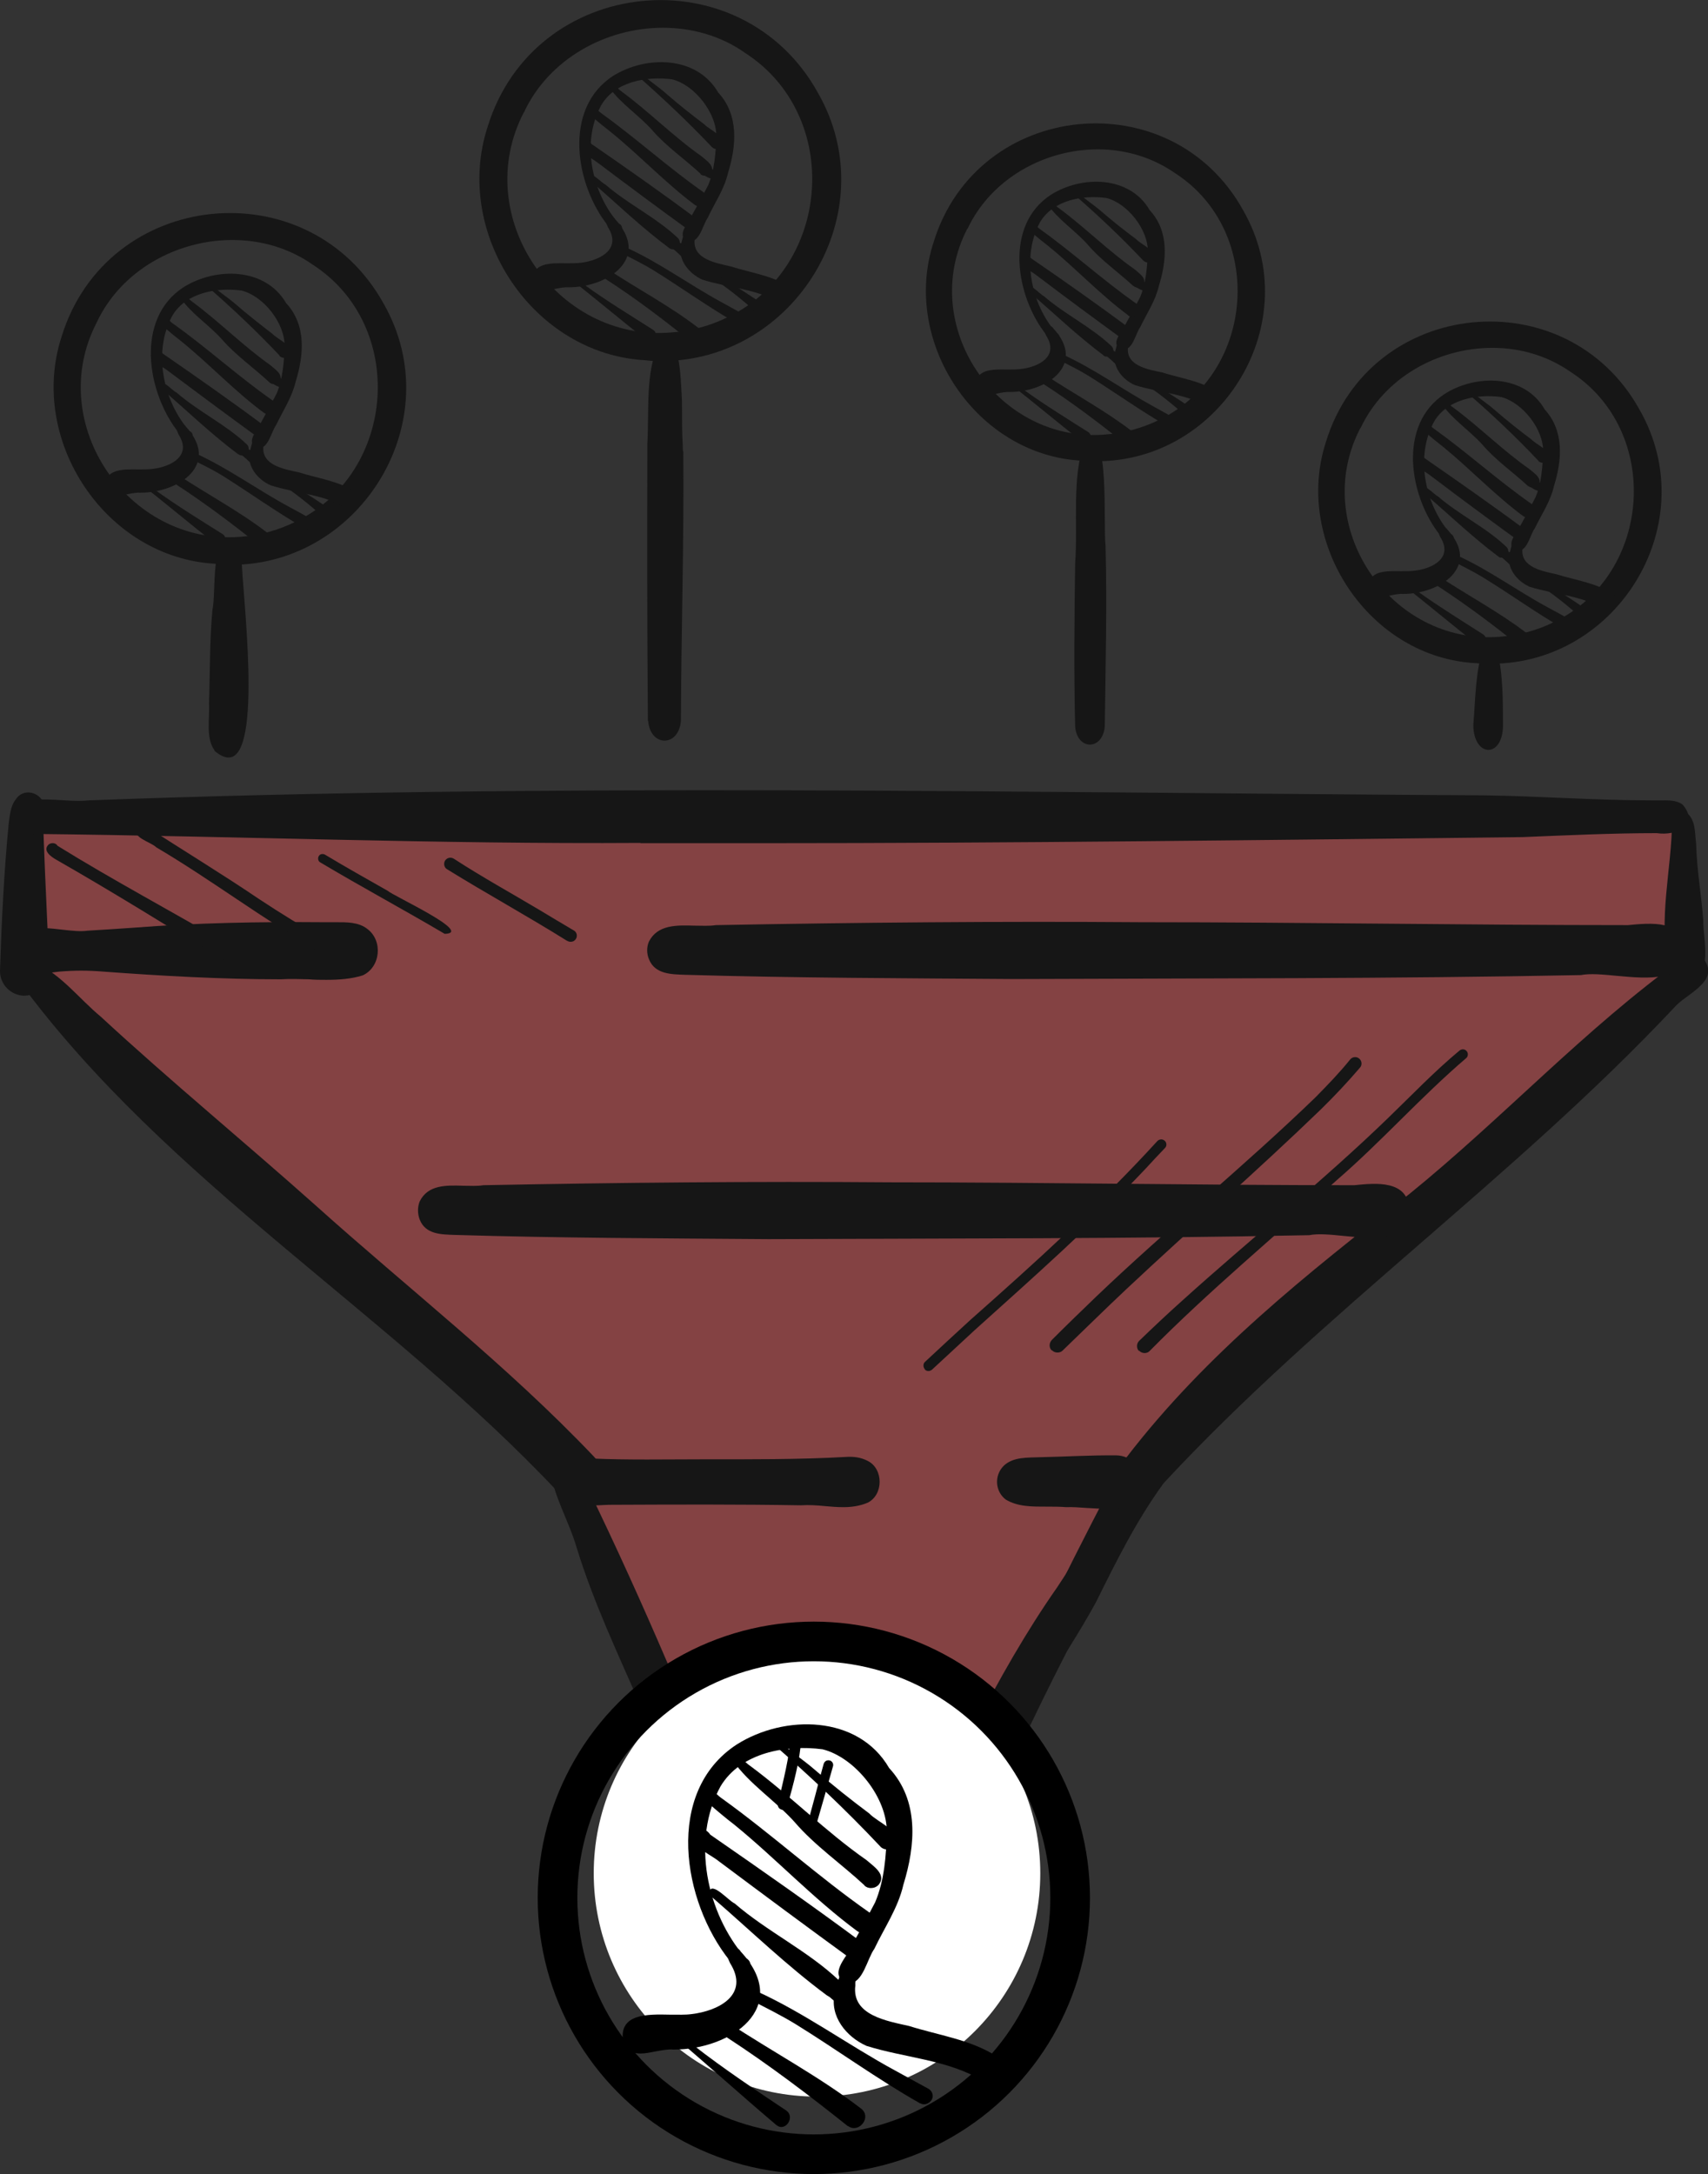 <svg xmlns="http://www.w3.org/2000/svg" id="Ebene_2" viewBox="0 0 64.64 82.25"><rect x="0" y="0" width="64.64" height="82.25" fill="#333333" stroke="none"/><defs><style>.cls-1{fill:none;stroke:#000;stroke-miterlimit:10;stroke-width:1.5px;}.cls-2{fill:#fff;}.cls-3{fill:#d55253;}.cls-4{fill:#161616;}.cls-5{opacity:.5;}</style></defs><g id="ICONS_Services"><g id="ICONS_Kundengewinnung"><g id="Farbe" class="cls-5"><path class="cls-3" d="m1.04,30.82l-.08,5.62,20.42,18.85,3.06,8.43s8.19-5.21,14.06,1.16l5.46-10.09,19.51-17.94.08-5.79-62.51-.25Z"></path></g><path class="cls-4" d="m0,36.73c.06-1.86.15-3.73.33-5.58.04-.3.07-.67.27-.91.37-.57,1.28-.11,1.02.52.05,1.47.11,2.93.18,4.4,0,.88.43,2.44-.87,2.51-.51,0-.93-.42-.93-.93Z"></path><path class="cls-4" d="m21.12,56.45c-6.42-6.83-14.79-11.72-20.39-19.32h0c-.18-.38.2-.82.61-.7.97.43,1.66,1.36,2.47,2.03,2.64,2.44,5.45,4.75,8.12,7.13,3.53,3.17,7.27,6.07,10.54,9.51.66.68.03,1.63-.7,1.63-.22,0-.45-.09-.65-.29Z"></path><path class="cls-4" d="m27.39,72.38c-1.12-2.54-1.99-5.19-3.1-7.74-.87-2-1.82-3.99-2.46-6.07-.3-1.04-.92-2.03-1.03-3.1.07-.56.9-.59,1.02-.04,2.17,4.38,4.08,8.88,5.89,13.42.3,1.02,2.06,3.16.73,3.88-.1.04-.21.06-.32.06-.29,0-.59-.15-.74-.42Z"></path><path class="cls-4" d="m34.42,72.34c-.47-.28-.65-.94-.35-1.41,1.88-3.67,3.56-7.48,5.94-10.88.83-1.28,1.7-2.53,2.48-3.84.13-.34.54-.8.82-.31.03,1.03-.74,1.99-1.08,2.95-1.04,2.09-2.14,4.12-3.14,6.22-.83,1.66-1.68,3.31-2.32,5.05-.41.78-.83,2.35-1.81,2.35-.16,0-.34-.04-.54-.14Z"></path><path d="m28.57,72.9c-1.32-.15-1.18-2.21.16-2.18.76.07,7.98.38,6.46,1.84-.42.16-.87.15-1.31.14-.23,0-.45,0-.67.01-1.35.02-2.7.2-4.05.2-.19,0-.39,0-.58-.01Z"></path><path class="cls-4" d="m36.03,69.26c-.23-.09-.36-.37-.26-.6.49-1.17,1.13-2.32,1.69-3.44,1.77-3.33,3.36-6.78,5.17-10.08,3-3.91,6.85-6.97,10.71-9.97,3.55-2.88,6.63-6.24,10.34-8.91.27-.19.63-.17.85.1.51.81-.76,1.26-1.18,1.77-6.04,6.42-13.32,11.53-19.31,17.98-1.04,1.43-1.79,2.95-2.57,4.52-1.19,2.17-2.71,4.16-3.83,6.37-.35.69-.67,1.38-1.03,2.06-.08.15-.25.24-.41.24-.06,0-.11-.01-.16-.03Z"></path><path class="cls-4" d="m63.81,37.12c-.3,0-.54-.2-.64-.47-.44-1.84.1-3.75.11-5.61-.01-.27.33-.46.55-.29.35.26.31.78.36,1.16.03,1.02.19,1.89.27,2.88-.02.74.43,2.18-.63,2.32h-.02Z"></path><path class="cls-4" d="m24.24,31.89c-7.65.05-15.33-.26-22.97-.34-.71-.09-.74-1.19,0-1.29.34-.03.68-.01,1.03.01.35.02.7.05,1.06.01,17.6-.66,35.22-.29,52.82-.19,2.11.03,4.2.19,6.31.19.11,0,.23,0,.35,0,.3,0,.61-.02.85.17.64.78-.24,1.18-.99,1.07-1.69,0-3.38.08-5.08.15-9.61.11-19.22.23-28.84.23-1.52,0-3.03,0-4.54,0Z"></path><path class="cls-4" d="m11.7,37.05c-.37-.01-.73-.02-1.08,0-2.2,0-4.53-.13-6.69-.29-.62-.05-1.1-.05-1.7,0-.69.1-1.74.16-1.76-.79.1-.99,1.02-.9,1.87-.8.36.04.7.08.98.04.53-.03,1.26-.08,1.7-.11,2.43-.19,4.8-.23,7.23-.21.14,0,.3,0,.45,0,.43,0,.87-.01,1.21.26.59.45.49,1.44-.18,1.75-.44.14-.91.17-1.38.17-.22,0-.44,0-.66-.02Z"></path><path class="cls-4" d="m25.94,36.88c-.51-.02-1.15-.01-1.38-.59-.09-.22-.09-.46,0-.67.33-.64,1.04-.62,1.73-.6.28,0,.56.02.8-.02,5.37-.1,10.74-.15,16.12-.11,6.13,0,12.27.11,18.4.11.84-.08,2.15-.22,2.19.96-.07,1.18-1.4,1.07-2.59.96-.53-.05-1.03-.1-1.38-.03-7.14.14-14.29.12-21.43.15-4.15-.03-8.3-.04-12.45-.16Z"></path><path class="cls-4" d="m31.22,56.98c-.3-.03-.61-.05-.91-.03-2.35-.04-4.7-.03-7.06-.02-.14,0-.28,0-.42.01-.37.02-.76.05-1.03-.23-.67-.13-.67-1.15,0-1.28.16-.16.38-.26.61-.25,1.38.06,2.77.03,4.16.03,1.77,0,3.69.01,5.43-.09.3-.02.57.01.84.15.6.3.6,1.28,0,1.58-.31.13-.62.17-.93.17-.23,0-.46-.02-.69-.04Z"></path><path class="cls-4" d="m41.13,57.05c-.28-.02-.55-.04-.78-.03-.24-.02-.48-.02-.73-.02-.55,0-1.1.01-1.56-.27-.4-.31-.44-.9-.08-1.27.36-.35.91-.31,1.38-.33.96-.02,1.93-.08,2.89-.07.55.01,1,.45,1,1-.06.86-.71,1.02-1.43,1.02-.23,0-.46-.02-.69-.03Z"></path><path class="cls-4" d="m24.52,27.27c-.03-3.49-.03-7-.02-10.5.07-1.22-.08-2.67.42-3.72.83-.71.84,1.25.89,2.15,0,.04,0,.09,0,.13,0,.52,0,1.03.03,1.55h0c0,.08,0,.16.02.24.03,3.38-.08,6.77-.09,10.15-.04.5-.33.75-.62.75s-.58-.25-.62-.75Z"></path><path class="cls-4" d="m40.69,27.5c-.05-2.06-.03-4.12,0-6.19.11-1.51-.14-3.24.36-4.62.98-.81.69,3.21.79,3.95.06,2.28,0,4.57-.03,6.85-.04.45-.3.68-.56.68s-.52-.22-.56-.68Z"></path><path class="cls-4" d="m55.76,27.4c.08-.96.08-2.08.39-2.9.78-.77.73,2.25.73,3.03-.03.57-.29.84-.55.84-.29,0-.58-.34-.57-.97Z"></path><path class="cls-4" d="m8.12,28.39c-.34-.47-.18-1.19-.21-1.77.04-1.18.02-2.38.13-3.55.15-.69-.09-2.76.73-2.67.29.09.34.51.38.82,0,1.02.83,7.44-.5,7.44-.15,0-.33-.08-.54-.26Z"></path><path class="cls-4" d="m8.38,36.29c-2.08-1.28-4.14-2.56-6.26-3.77-.19-.11-.52-.34-.28-.57.1-.08.27-.07.34.05,2.11,1.31,4.33,2.48,6.48,3.75.3.15.14.58-.14.58-.05,0-.09-.01-.14-.04Z"></path><path class="cls-4" d="m12.06,35.98c-2.12-1.21-4.04-2.68-6.14-3.92-.24-.23-.93-.35-.76-.77.07-.1.22-.13.32-.06,1.43.93,2.9,1.82,4.32,2.78.83.55,1.63,1.04,2.48,1.52.24.13.11.47-.11.47-.04,0-.07-.01-.11-.03Z"></path><path class="cls-4" d="m12.11,32.62c-.08-.05-.09-.17-.04-.24.05-.08.16-.09.24-.04.78.47,1.57.91,2.36,1.36.22.2,3.28,1.6,2.16,1.63-1.56-.92-3.16-1.78-4.72-2.71Z"></path><path class="cls-4" d="m21.47,35.6c-1.52-.95-3.04-1.78-4.56-2.72-.11-.07-.13-.23-.06-.33.08-.11.22-.13.33-.06,1.06.69,2.17,1.3,3.26,1.95.42.25.86.52,1.29.77.11.07.13.22.06.32-.05.07-.11.1-.19.1-.05,0-.09-.01-.14-.04Z"></path><path class="cls-4" d="m43.1,51.11c-.1-.11-.09-.29.02-.39.54-.52,1.08-1.03,1.64-1.53,2.57-2.32,5.29-4.49,7.78-6.9.89-.86,1.74-1.75,2.69-2.54.08-.07.2-.07.27.01.07.07.07.2-.01.27-1.71,1.46-3.2,3.15-4.89,4.61-2.37,2.15-4.85,4.2-7.1,6.48-.05.05-.12.07-.18.07-.08,0-.15-.03-.21-.09Z"></path><path class="cls-4" d="m39.8,51.09c-.11-.12-.1-.29.02-.41.55-.55,1.11-1.09,1.67-1.63,2.7-2.58,5.61-4.94,8.3-7.54.47-.48.89-.91,1.31-1.43.08-.1.24-.12.34-.03.1.08.12.24.03.34-.47.55-.96,1.07-1.48,1.58-2.4,2.32-4.92,4.51-7.35,6.79-.82.77-1.62,1.56-2.43,2.34-.05.05-.12.07-.19.07-.08,0-.16-.03-.21-.09Z"></path><path class="cls-4" d="m35,51.8c-.07-.08-.07-.21.01-.28.57-.53,1.14-1.06,1.71-1.58,2.44-2.16,4.88-4.36,7.08-6.77.07-.07.18-.09.27-.02.08.06.1.19.03.27-.26.27-.51.54-.74.79-2.04,2.16-4.26,4.12-6.47,6.11-.54.5-1.08,1-1.62,1.5-.04.03-.09.05-.13.05-.05,0-.11-.02-.14-.06Z"></path><path d="m35.84,71.8c-.34-.12-.73-.35-.89-.68-.1-.28.22-.51.47-.39.13-.09.33,0,.38.12h0c.09.16.23.28.36.41.18.2,0,.54-.25.54-.02,0-.05,0-.07-.01Z"></path><path class="cls-4" d="m17.2,46.72c-.49-.02-1.1-.01-1.32-.59-.08-.22-.08-.46,0-.67.31-.64,1-.62,1.65-.6.27,0,.53.02.76-.02,5.13-.1,10.26-.15,15.39-.11,5.85,0,11.72.11,17.57.11.8-.08,2.06-.22,2.09.96-.06,1.18-1.33,1.07-2.47.96-.5-.05-.98-.1-1.32-.03-6.82.14-13.64.12-20.46.15-3.96-.03-7.92-.04-11.89-.16Z"></path><path class="cls-4" d="m3.66,12.2c-1.98,3.82,1.19,8.44,5.42,8.11.74-.05,1.49-.26,2.14-.59,0,0,0,0,0,0,3.8-1.86,4.17-7.42.61-9.71-.91-.64-1.98-.93-3.04-.93-2.1,0-4.21,1.15-5.13,3.12Zm4.51,9.13c-4.16-.21-7.12-4.66-5.84-8.59,1.72-5.6,9.36-6.37,12.19-1.25,2.51,4.4-.85,9.87-5.76,9.88-.19,0-.39,0-.58-.03Z"></path><path class="cls-4" d="m9.68,16.92c-.3-.17-.07-.49.06-.69.25-.44.49-.89.73-1.34.23-.55.28-1.2.3-1.78.02-.88-.8-1.92-1.64-2.12-.93-.12-2.08.08-2.6.94-.76,1.37-.36,3.24.64,4.38.09.03.15.13.11.23-.13.27-.41,0-.51-.16-1.21-1.51-1.67-4.31.17-5.51,1.22-.77,3.1-.76,3.89.6.77.83.67,1.96.36,2.97-.14.59-.48,1.1-.74,1.64-.18.25-.29.87-.64.87-.04,0-.08,0-.13-.03Z"></path><path class="cls-4" d="m13.15,19.24c-.87-.54-1.95-.57-2.91-.88-.5-.22-.92-.74-.78-1.31.07-.2.08-.46.26-.59.11-.07.27-.01.28.13-.01.08-.03.21-.03.28-.09.74.79.88,1.34,1,.73.23,1.51.33,2.17.75.34.19.16.66-.16.66-.05,0-.11-.01-.17-.04Z"></path><path class="cls-4" d="m4.03,18.44c-.11-.7.61-.69,1.21-.68.2,0,.39,0,.53-.02.71-.08,1.5-.5.99-1.3-.04-.09-.09-.18-.06-.28.05-.15.26-.15.33-.02,1.32,1.42-.25,2.5-1.71,2.5-.14-.01-.3.02-.46.05-.13.03-.27.05-.39.05-.19,0-.36-.07-.45-.31Z"></path><path class="cls-4" d="m8.17,20.59c-.99-.78-1.92-1.56-2.9-2.33-.03-.03-.04-.07-.02-.11.02-.03.07-.05.11-.02.18.14.35.28.53.42.82.59,1.68,1.12,2.54,1.66.2.13.06.42-.13.42-.04,0-.09-.01-.13-.04Z"></path><path class="cls-4" d="m9.77,20.6c-1-.8-2-1.55-3.07-2.25-.12-.08-.36-.23-.28-.4.05-.13.25-.12.29,0,1.13.75,2.33,1.38,3.4,2.2.21.18.03.49-.19.49-.05,0-.1-.02-.15-.05Z"></path><path class="cls-4" d="m11.61,20.03c-1.1-.62-2.13-1.37-3.2-2.04-.36-.22-.73-.4-1.11-.59-.06-.04-.09-.12-.06-.18.03-.06.12-.09.18-.06,1.24.57,2.34,1.38,3.53,2.02.28.15.57.31.85.47.1.06.15.18.09.29-.04.07-.11.11-.19.11-.03,0-.06,0-.09-.02Z"></path><path class="cls-4" d="m9.02,17.19c-1.02-.76-1.92-1.63-2.88-2.46-.05-.04-.12-.09-.11-.17.06-.29.5.23.65.29.84.73,1.87,1.21,2.67,1.97.15.17,0,.41-.2.41-.04,0-.09-.01-.13-.05Z"></path><path class="cls-4" d="m9.58,17.62c-.31-.35-.69-.59-1.03-.89-.07-.07.03-.18.11-.11.34.31.76.5,1.11.8.06.05.06.14,0,.19-.03.03-.07.04-.11.04-.03,0-.07-.01-.09-.04Z"></path><path class="cls-4" d="m9.62,17.55c-.27-.24-.56-.47-.83-.7-.09-.07,0-.22.11-.16.17-.02.29.17.43.24.13.13.4.21.41.4.11.07.05.24-.06.24-.02,0-.04,0-.07-.02Z"></path><path class="cls-4" d="m12.27,19.59c-.57-.51-1.17-1-1.82-1.4h0c-.42-.6,1.95,1.01,2.06,1.09.17.12.04.36-.12.36-.04,0-.09-.02-.13-.05Z"></path><path class="cls-4" d="m9.78,16.56c-1.13-.82-2.26-1.66-3.37-2.49-.23-.19-.57-.31-.7-.59-.02-.3.3-.33.44-.11,1.32.91,2.63,1.83,3.91,2.78.22.15.07.46-.15.46-.05,0-.1-.01-.14-.05Z"></path><path class="cls-4" d="m9.99,15.62c-1.11-.82-2.06-1.84-3.12-2.7-.23-.18-.44-.35-.66-.54-.1-.07-.24-.2-.13-.33.16-.15.32.09.45.18,1.31.93,2.48,2.01,3.8,2.93.24.18.08.52-.16.52-.05,0-.11-.02-.16-.05Z"></path><path class="cls-4" d="m10.19,14.46c-.59-.55-1.27-1.02-1.79-1.62-.49-.55-1.16-.97-1.57-1.57.06-.27.33.07.44.14,1.03.76,1.93,1.68,2.97,2.41.17.16.53.37.31.63-.05.05-.12.08-.19.08-.06,0-.12-.02-.17-.07Z"></path><path class="cls-4" d="m10.57,14.64c-.15-.05-.33-.16-.4-.31-.04-.13.1-.23.21-.18.06-.04.15,0,.17.06h0c.04.07.1.13.16.19.08.09,0,.24-.11.24-.01,0-.02,0-.03,0Z"></path><path class="cls-4" d="m10.58,13.45c-.87-.92-1.78-1.78-2.72-2.6-.04-.08.08-.16.13-.08.29.27.63.48.93.74.45.39.92.76,1.39,1.12.21.23.88.46.63.83-.05.05-.11.08-.18.08-.07,0-.14-.03-.19-.08Z"></path><path class="cls-4" d="m19.82,4.26c-2.03,3.92,1.22,8.67,5.56,8.32.76-.05,1.53-.26,2.2-.6,0,0,0,0,0,0,3.9-1.91,4.28-7.61.63-9.97-.93-.66-2.03-.96-3.12-.96-2.16,0-4.32,1.18-5.26,3.2Zm4.63,9.37c-4.27-.21-7.31-4.78-6-8.82,1.76-5.75,9.61-6.54,12.51-1.29,2.58,4.52-.87,10.14-5.92,10.14-.2,0-.4,0-.6-.03Z"></path><path class="cls-4" d="m25.99,9.1c-.31-.17-.08-.5.06-.71.26-.46.51-.92.75-1.38.24-.57.29-1.23.31-1.83.02-.9-.82-1.97-1.68-2.18-.96-.12-2.14.08-2.67.97-.78,1.4-.37,3.33.66,4.49.09.03.15.14.11.24-.14.28-.42,0-.52-.16-1.24-1.55-1.71-4.42.18-5.66,1.25-.79,3.18-.78,3.99.62.79.85.69,2.02.37,3.05-.14.61-.5,1.12-.76,1.68-.18.25-.3.9-.66.9-.04,0-.09,0-.13-.03Z"></path><path class="cls-4" d="m29.56,11.48c-.89-.55-2-.59-2.98-.9-.51-.23-.94-.76-.81-1.34.07-.2.08-.47.26-.6.11-.07.28-.01.29.13-.01.08-.03.21-.03.28-.09.76.81.9,1.37,1.03.75.24,1.55.34,2.22.77.35.19.16.68-.16.68-.05,0-.11-.01-.17-.04Z"></path><path class="cls-4" d="m20.2,10.66c-.11-.72.62-.71,1.24-.7.21,0,.4,0,.55-.02.73-.09,1.54-.52,1.02-1.34-.04-.09-.09-.19-.06-.28.06-.15.27-.15.33-.02,1.36,1.46-.26,2.57-1.76,2.57-.14-.01-.31.02-.47.05-.14.03-.27.06-.4.06-.2,0-.37-.07-.46-.32Z"></path><path class="cls-4" d="m24.45,12.86c-1.01-.8-1.97-1.61-2.97-2.39-.03-.03-.04-.07-.02-.11.02-.03.08-.05.11-.02.18.15.36.29.54.43.84.61,1.73,1.15,2.61,1.71.21.14.06.43-.14.43-.04,0-.09-.01-.13-.05Z"></path><path class="cls-4" d="m26.09,12.88c-1.02-.82-2.05-1.6-3.15-2.31-.12-.09-.37-.23-.28-.41.05-.14.25-.12.3,0,1.16.77,2.39,1.41,3.49,2.26.21.18.03.5-.2.5-.05,0-.11-.02-.16-.05Z"></path><path class="cls-4" d="m27.98,12.29c-1.13-.64-2.19-1.41-3.29-2.09-.37-.22-.75-.41-1.14-.61-.07-.04-.09-.12-.06-.18.03-.06.12-.1.18-.06,1.28.58,2.4,1.41,3.63,2.08.29.16.58.32.87.48.1.06.15.19.09.29-.04.07-.12.12-.2.12-.03,0-.07,0-.1-.02Z"></path><path class="cls-4" d="m25.32,9.38c-1.05-.78-1.97-1.67-2.95-2.52-.05-.04-.12-.1-.12-.17.06-.29.52.24.66.29.86.75,1.92,1.24,2.75,2.03.16.17,0,.42-.2.42-.05,0-.09-.01-.14-.05Z"></path><path class="cls-4" d="m25.9,9.82c-.32-.36-.7-.6-1.05-.91-.08-.07.03-.19.11-.12.35.32.78.51,1.14.82.06.05.06.14,0,.2-.03.03-.07.05-.11.05-.03,0-.07-.01-.09-.04Z"></path><path class="cls-4" d="m25.93,9.74c-.28-.24-.57-.48-.85-.72-.09-.07,0-.22.11-.16.17-.02.3.17.45.25.13.13.41.21.43.41.11.08.05.24-.06.24-.02,0-.04,0-.07-.02Z"></path><path class="cls-4" d="m28.65,11.84c-.58-.52-1.2-1.02-1.87-1.44h0c-.43-.61,2,1.04,2.11,1.12.18.13.04.37-.12.37-.04,0-.09-.02-.13-.05Z"></path><path class="cls-4" d="m26.1,8.73c-1.16-.84-2.32-1.7-3.46-2.56-.24-.19-.59-.32-.71-.61-.02-.3.31-.34.46-.11,1.35.93,2.7,1.88,4.02,2.86.22.16.07.47-.15.47-.05,0-.1-.01-.15-.05Z"></path><path class="cls-4" d="m26.32,7.77c-1.14-.85-2.11-1.89-3.21-2.78-.23-.18-.46-.36-.68-.56-.11-.07-.25-.2-.14-.33.17-.16.33.09.46.18,1.34.96,2.55,2.07,3.9,3.01.25.18.08.53-.17.53-.05,0-.11-.02-.17-.06Z"></path><path class="cls-4" d="m26.52,6.58c-.6-.56-1.31-1.04-1.84-1.66-.5-.56-1.19-1-1.62-1.61.06-.28.34.07.45.14,1.06.78,1.98,1.72,3.05,2.47.18.16.54.38.32.65-.05.06-.12.08-.2.08-.06,0-.13-.02-.18-.07Z"></path><path class="cls-4" d="m26.91,6.76c-.16-.05-.34-.16-.41-.32-.04-.13.1-.24.22-.18.06-.04.15,0,.18.06h0c.04.08.11.13.17.19.08.09,0,.25-.12.25-.01,0-.02,0-.03,0Z"></path><path class="cls-4" d="m26.92,5.54c-.89-.94-1.83-1.82-2.79-2.67-.04-.09.08-.16.14-.08.3.27.65.49.95.76.46.4.94.78,1.43,1.15.21.23.91.48.65.86-.05.05-.12.08-.18.08-.07,0-.14-.03-.19-.09Z"></path><path class="cls-4" d="m36.61,8.65c-1.9,3.67,1.14,8.12,5.21,7.79.72-.05,1.43-.25,2.06-.56,0,0,0,0,0,0,3.66-1.79,4-7.13.59-9.33-.88-.61-1.9-.9-2.92-.9-2.02,0-4.04,1.11-4.93,3Zm4.34,8.78c-4-.2-6.85-4.48-5.62-8.26,1.65-5.38,9-6.13,11.72-1.21,2.42,4.23-.81,9.49-5.54,9.49-.18,0-.37,0-.56-.02Z"></path><path class="cls-4" d="m42.39,13.19c-.29-.16-.07-.47.06-.66.24-.43.48-.86.7-1.29.22-.53.27-1.16.29-1.71.02-.84-.77-1.84-1.57-2.04-.9-.12-2,.08-2.5.9-.73,1.32-.35,3.12.61,4.21.09.03.14.13.11.22-.13.26-.39,0-.49-.15-1.16-1.45-1.61-4.14.17-5.3,1.17-.74,2.98-.73,3.74.58.74.8.65,1.89.35,2.86-.13.57-.46,1.05-.71,1.57-.17.24-.28.84-.61.84-.04,0-.08,0-.13-.02Z"></path><path class="cls-4" d="m45.74,15.41c-.84-.52-1.87-.55-2.79-.84-.48-.21-.88-.71-.75-1.26.06-.19.08-.44.25-.57.1-.06.26-.01.27.12-.01.07-.03.2-.03.27-.09.71.76.85,1.29.96.7.22,1.45.32,2.08.72.33.18.15.64-.15.64-.05,0-.1-.01-.16-.04Z"></path><path class="cls-4" d="m36.97,14.64c-.1-.68.58-.67,1.16-.66.19,0,.38,0,.51-.02.68-.08,1.44-.48.96-1.25-.04-.08-.09-.17-.05-.27.05-.14.25-.14.31-.02,1.27,1.37-.24,2.41-1.64,2.41-.13-.01-.29.02-.44.05-.13.03-.26.05-.37.05-.19,0-.34-.07-.43-.3Z"></path><path class="cls-4" d="m40.95,16.71c-.95-.75-1.85-1.5-2.79-2.24-.03-.03-.04-.07-.02-.1.02-.03.07-.04.1-.02.17.14.34.27.51.4.79.57,1.62,1.08,2.44,1.6.19.13.05.4-.13.4-.04,0-.08-.01-.12-.04Z"></path><path class="cls-4" d="m42.49,16.72c-.96-.77-1.92-1.49-2.95-2.16-.12-.08-.35-.22-.27-.38.05-.13.24-.12.28,0,1.09.72,2.24,1.33,3.27,2.12.2.17.03.47-.19.47-.05,0-.1-.02-.15-.05Z"></path><path class="cls-4" d="m44.26,16.17c-1.06-.6-2.05-1.32-3.08-1.96-.34-.21-.71-.39-1.06-.57-.06-.03-.09-.11-.05-.17.03-.06.11-.09.17-.05,1.19.55,2.25,1.32,3.4,1.95.27.15.54.3.81.45.1.05.14.17.09.27-.04.07-.11.11-.18.11-.03,0-.06,0-.09-.02Z"></path><path class="cls-4" d="m41.76,13.44c-.98-.73-1.85-1.57-2.77-2.36-.05-.04-.11-.09-.11-.16.06-.28.48.22.62.28.81.7,1.79,1.16,2.57,1.9.15.16,0,.39-.19.39-.04,0-.09-.01-.13-.05Z"></path><path class="cls-4" d="m42.3,13.86c-.3-.33-.66-.56-.99-.85-.07-.07.03-.18.1-.11.32.3.73.48,1.06.77.05.05.06.13,0,.19-.03.03-.06.04-.1.04-.03,0-.06-.01-.08-.03Z"></path><path class="cls-4" d="m42.34,13.79c-.26-.23-.54-.45-.8-.67-.09-.07,0-.21.1-.15.16-.02.28.16.42.23.12.12.38.2.4.39.1.07.05.23-.06.23-.02,0-.04,0-.06-.02Z"></path><path class="cls-4" d="m44.89,15.75c-.55-.49-1.13-.96-1.75-1.34h0c-.4-.57,1.87.97,1.98,1.05.17.12.04.34-.11.34-.04,0-.08-.02-.12-.05Z"></path><path class="cls-4" d="m42.5,12.84c-1.09-.79-2.17-1.59-3.24-2.4-.22-.18-.55-.3-.67-.57-.02-.28.29-.32.43-.1,1.27.87,2.53,1.76,3.76,2.67.21.15.06.44-.14.44-.05,0-.09-.01-.14-.05Z"></path><path class="cls-4" d="m42.7,11.93c-1.07-.79-1.98-1.77-3-2.6-.22-.17-.43-.34-.64-.52-.1-.07-.23-.19-.13-.31.16-.15.31.09.43.17,1.26.9,2.39,1.94,3.65,2.82.23.17.07.5-.16.5-.05,0-.1-.02-.16-.05Z"></path><path class="cls-4" d="m42.89,10.82c-.56-.52-1.23-.98-1.72-1.56-.47-.53-1.11-.94-1.51-1.51.05-.26.31.07.42.13.99.73,1.86,1.61,2.86,2.31.17.15.51.36.3.61-.05.05-.12.08-.18.08-.06,0-.12-.02-.16-.06Z"></path><path class="cls-4" d="m43.25,10.99c-.15-.05-.32-.15-.39-.3-.04-.12.1-.22.2-.17.06-.04.14,0,.17.05h0c.04.07.1.12.16.18.08.09,0,.23-.11.23-.01,0-.02,0-.03,0Z"></path><path class="cls-4" d="m43.26,9.85c-.83-.88-1.71-1.71-2.62-2.5-.04-.08.08-.15.13-.08.28.26.6.46.89.71.43.37.88.73,1.34,1.07.2.22.85.45.61.8-.04.05-.11.08-.17.08-.07,0-.13-.03-.18-.08Z"></path><path class="cls-4" d="m51.48,16.2c-1.93,3.72,1.15,8.22,5.28,7.89.72-.05,1.45-.25,2.08-.57,0,0,0,0,0,0,3.7-1.81,4.05-7.22.6-9.45-.89-.62-1.92-.91-2.96-.91-2.05,0-4.09,1.12-4.99,3.04Zm4.39,8.89c-4.05-.2-6.93-4.54-5.69-8.37,1.67-5.45,9.11-6.2,11.87-1.22,2.45,4.29-.82,9.61-5.61,9.61-.19,0-.38,0-.57-.02Z"></path><path class="cls-4" d="m57.34,20.8c-.29-.16-.07-.48.06-.67.25-.43.48-.87.71-1.31.23-.54.27-1.17.29-1.73.02-.85-.78-1.86-1.59-2.07-.91-.12-2.03.08-2.53.92-.74,1.33-.35,3.16.62,4.26.09.03.14.13.11.22-.13.26-.39,0-.5-.16-1.18-1.47-1.63-4.19.17-5.36,1.18-.75,3.02-.74,3.78.59.74.81.66,1.91.35,2.9-.13.58-.47,1.07-.72,1.59-.18.24-.28.85-.62.85-.04,0-.08,0-.13-.02Z"></path><path class="cls-4" d="m60.72,23.05c-.85-.52-1.89-.56-2.83-.85-.49-.22-.89-.72-.76-1.27.06-.19.08-.44.25-.57.1-.06.26-.01.27.12-.01.07-.03.2-.03.27-.09.72.77.86,1.3.98.71.22,1.47.32,2.11.73.33.18.15.64-.15.64-.05,0-.1-.01-.16-.04Z"></path><path class="cls-4" d="m51.84,22.27c-.1-.69.59-.67,1.18-.66.2,0,.38,0,.52-.02.69-.08,1.46-.49.97-1.27-.04-.08-.09-.18-.06-.27.05-.14.25-.14.32-.02,1.29,1.38-.24,2.44-1.67,2.44-.14-.01-.29.02-.44.05-.13.03-.26.05-.38.05-.19,0-.35-.07-.44-.3Z"></path><path class="cls-4" d="m55.87,24.36c-.96-.76-1.87-1.52-2.82-2.27-.03-.03-.04-.07-.02-.1.02-.03.07-.04.11-.02.17.14.34.27.52.41.8.57,1.64,1.09,2.47,1.62.2.13.06.41-.13.41-.04,0-.08-.01-.12-.04Z"></path><path class="cls-4" d="m57.43,24.38c-.97-.78-1.95-1.51-2.99-2.19-.12-.08-.35-.22-.27-.39.05-.13.24-.12.28,0,1.1.73,2.26,1.34,3.31,2.14.2.18.03.48-.19.48-.05,0-.1-.02-.15-.05Z"></path><path class="cls-4" d="m59.22,23.81c-1.07-.61-2.07-1.34-3.12-1.98-.35-.21-.71-.39-1.08-.58-.06-.03-.09-.11-.06-.18.03-.06.11-.09.18-.06,1.21.55,2.27,1.34,3.44,1.97.28.15.55.3.82.45.1.05.14.18.09.28-.04.07-.11.11-.19.11-.03,0-.06,0-.09-.02Z"></path><path class="cls-4" d="m56.7,21.05c-.99-.74-1.87-1.59-2.8-2.39-.05-.04-.11-.09-.11-.16.06-.28.49.22.63.28.82.71,1.82,1.17,2.6,1.92.15.16,0,.4-.19.4-.04,0-.09-.01-.13-.05Z"></path><path class="cls-4" d="m57.24,21.47c-.3-.34-.67-.57-1-.86-.07-.07.03-.18.1-.11.33.3.74.48,1.08.78.05.05.06.14,0,.19-.03.03-.06.04-.1.04-.03,0-.06-.01-.09-.03Z"></path><path class="cls-4" d="m57.28,21.4c-.26-.23-.54-.45-.81-.68-.09-.07,0-.21.1-.16.16-.02.29.16.42.23.12.12.39.2.4.39.1.07.05.23-.06.23-.02,0-.04,0-.06-.02Z"></path><path class="cls-4" d="m59.86,23.39c-.55-.5-1.14-.97-1.77-1.36h0c-.4-.58,1.9.98,2,1.07.17.12.04.35-.11.35-.04,0-.08-.02-.12-.05Z"></path><path class="cls-4" d="m57.44,20.44c-1.1-.8-2.2-1.61-3.28-2.43-.22-.18-.56-.3-.68-.58-.02-.29.29-.32.43-.1,1.28.89,2.56,1.78,3.81,2.71.21.15.06.45-.14.45-.05,0-.09-.01-.14-.05Z"></path><path class="cls-4" d="m57.65,19.53c-1.08-.8-2.01-1.79-3.04-2.63-.22-.17-.43-.34-.65-.53-.1-.07-.24-.19-.13-.32.16-.15.31.09.44.17,1.27.91,2.42,1.96,3.7,2.85.24.17.07.51-.16.51-.05,0-.11-.02-.16-.05Z"></path><path class="cls-4" d="m57.84,18.4c-.57-.53-1.24-.99-1.74-1.58-.48-.53-1.13-.95-1.53-1.53.05-.27.32.07.43.13,1,.74,1.88,1.63,2.9,2.34.17.15.51.36.3.61-.05.05-.12.08-.19.08-.06,0-.12-.02-.17-.06Z"></path><path class="cls-4" d="m58.2,18.57c-.15-.05-.32-.15-.39-.3-.04-.12.1-.22.21-.17.06-.04.14,0,.17.05h0c.04.07.1.12.16.18.08.09,0,.24-.11.24-.01,0-.02,0-.03,0Z"></path><path class="cls-4" d="m58.21,17.42c-.84-.89-1.73-1.73-2.65-2.53-.04-.08.08-.15.13-.08.28.26.61.46.9.72.44.38.89.74,1.36,1.09.2.22.86.45.61.81-.04.05-.11.08-.17.08-.07,0-.14-.03-.18-.08Z"></path><circle class="cls-2" cx="30.92" cy="70.87" r="8.45"></circle><path d="m29.58,68.46c-.1-.02-.16-.12-.14-.22.2-.87.44-1.75.49-2.63.08-.29.49-.14.4.14-.06.88-.3,1.73-.53,2.57-.02.08-.1.15-.18.15-.01,0-.03,0-.04,0Z"></path><path d="m30.68,69.2c-.08-.02-.14-.11-.12-.19.1-.37.2-.74.3-1.11.1-.39.2-.77.31-1.16.03-.1.11-.16.22-.14.11.02.17.14.13.24-.11.38-.21.75-.32,1.13-.11.37-.21.74-.32,1.11-.02.07-.08.13-.16.13-.01,0-.02,0-.03,0Z"></path><path d="m31.95,74.98c-.44-.25-.11-.72.09-1.02.37-.66.73-1.32,1.08-1.99.35-.82.42-1.78.44-2.64.03-1.3-1.19-2.84-2.43-3.15-1.38-.18-3.09.12-3.86,1.4-1.12,2.03-.53,4.81.95,6.5.13.05.22.2.16.34-.2.4-.6,0-.76-.24-1.8-2.24-2.48-6.39.26-8.18,1.8-1.14,4.6-1.13,5.77.89,1.14,1.23,1,2.92.54,4.41-.2.88-.72,1.63-1.1,2.43-.27.37-.43,1.3-.95,1.3-.06,0-.12-.01-.19-.04Z"></path><path d="m23.58,77.23c-.16-1.05.9-1.03,1.79-1.01.3,0,.58.01.79-.02,1.05-.12,2.22-.74,1.47-1.93-.06-.13-.13-.27-.08-.41.08-.22.38-.22.48-.03,1.96,2.11-.37,3.72-2.54,3.71-.21-.02-.44.03-.68.07-.2.04-.39.08-.57.08-.29,0-.53-.1-.67-.46Z"></path><path d="m29.41,80.42c-1.36-1.15-2.65-2.32-4-3.46-.04-.04-.06-.11-.03-.16.03-.05.1-.07.15-.03.24.21.49.42.73.62,1.13.88,2.32,1.67,3.5,2.46.28.2.08.62-.19.62-.06,0-.12-.02-.18-.07Z"></path><path d="m32.09,80.44c-1.48-1.18-2.97-2.31-4.55-3.34-.18-.13-.54-.34-.41-.59.08-.2.37-.18.43.01,1.68,1.11,3.45,2.04,5.05,3.27.31.27.04.72-.29.72-.08,0-.15-.02-.23-.08Z"></path><path d="m34.83,79.58c-1.63-.92-3.16-2.04-4.75-3.02-.53-.32-1.09-.6-1.64-.88-.1-.05-.13-.17-.08-.27.05-.09.17-.14.27-.08,1.84.84,3.47,2.04,5.24,3,.42.23.84.46,1.26.69.15.08.22.27.13.42-.06.1-.17.17-.29.17-.05,0-.1-.01-.14-.04Z"></path><path d="m31.28,75.48c-1.51-1.12-2.85-2.42-4.27-3.65-.07-.06-.17-.14-.17-.25.09-.43.74.34.96.43,1.25,1.08,2.77,1.79,3.97,2.93.22.25-.01.61-.29.61-.07,0-.13-.02-.2-.07Z"></path><path d="m32.39,76.39c-.4-.35-.83-.69-1.23-1.04-.13-.1,0-.32.16-.24.25-.03.44.25.64.36.19.19.59.31.62.6.16.11.07.35-.09.35-.03,0-.06-.01-.1-.03Z"></path><path d="m32.26,74.15c-1.68-1.22-3.35-2.46-5.01-3.7-.34-.28-.85-.46-1.03-.88-.03-.44.45-.49.66-.16,1.95,1.35,3.9,2.71,5.81,4.13.32.23.1.68-.22.68-.07,0-.14-.02-.21-.07Z"></path><path d="m32.43,73.05c-1.65-1.22-3.06-2.73-4.63-4.01-.34-.26-.66-.53-.98-.81-.15-.11-.36-.29-.2-.48.24-.23.47.13.66.26,1.94,1.39,3.68,2.99,5.63,4.35.36.27.11.77-.24.77-.08,0-.16-.02-.24-.08Z"></path><path d="m32.72,71.33c-.87-.81-1.89-1.51-2.65-2.4-.73-.81-1.72-1.44-2.34-2.33.08-.41.48.1.65.2,1.53,1.13,2.86,2.49,4.41,3.57.26.23.78.55.46.94-.08.08-.18.12-.29.12-.09,0-.18-.03-.25-.1Z"></path><path d="m33.29,69.83c-1.28-1.36-2.64-2.64-4.04-3.86-.06-.12.12-.23.2-.12.43.39.93.71,1.38,1.1.67.58,1.36,1.13,2.07,1.66.31.34,1.31.69.94,1.24-.07.08-.17.12-.26.12-.1,0-.21-.04-.28-.13Z"></path><circle class="cls-1" cx="30.8" cy="71.8" r="9.7"></circle><path d="m37.22,78.74c-1.33-.82-2.97-.88-4.43-1.34-.76-.34-1.4-1.12-1.2-1.99.1-.3.12-.7.39-.9.16-.1.41-.02.43.19-.02.12-.05.32-.04.42-.14,1.13,1.21,1.34,2.04,1.53,1.11.35,2.31.51,3.3,1.14.52.28.24,1.01-.24,1.01-.08,0-.16-.02-.25-.07Z"></path></g></g></svg>